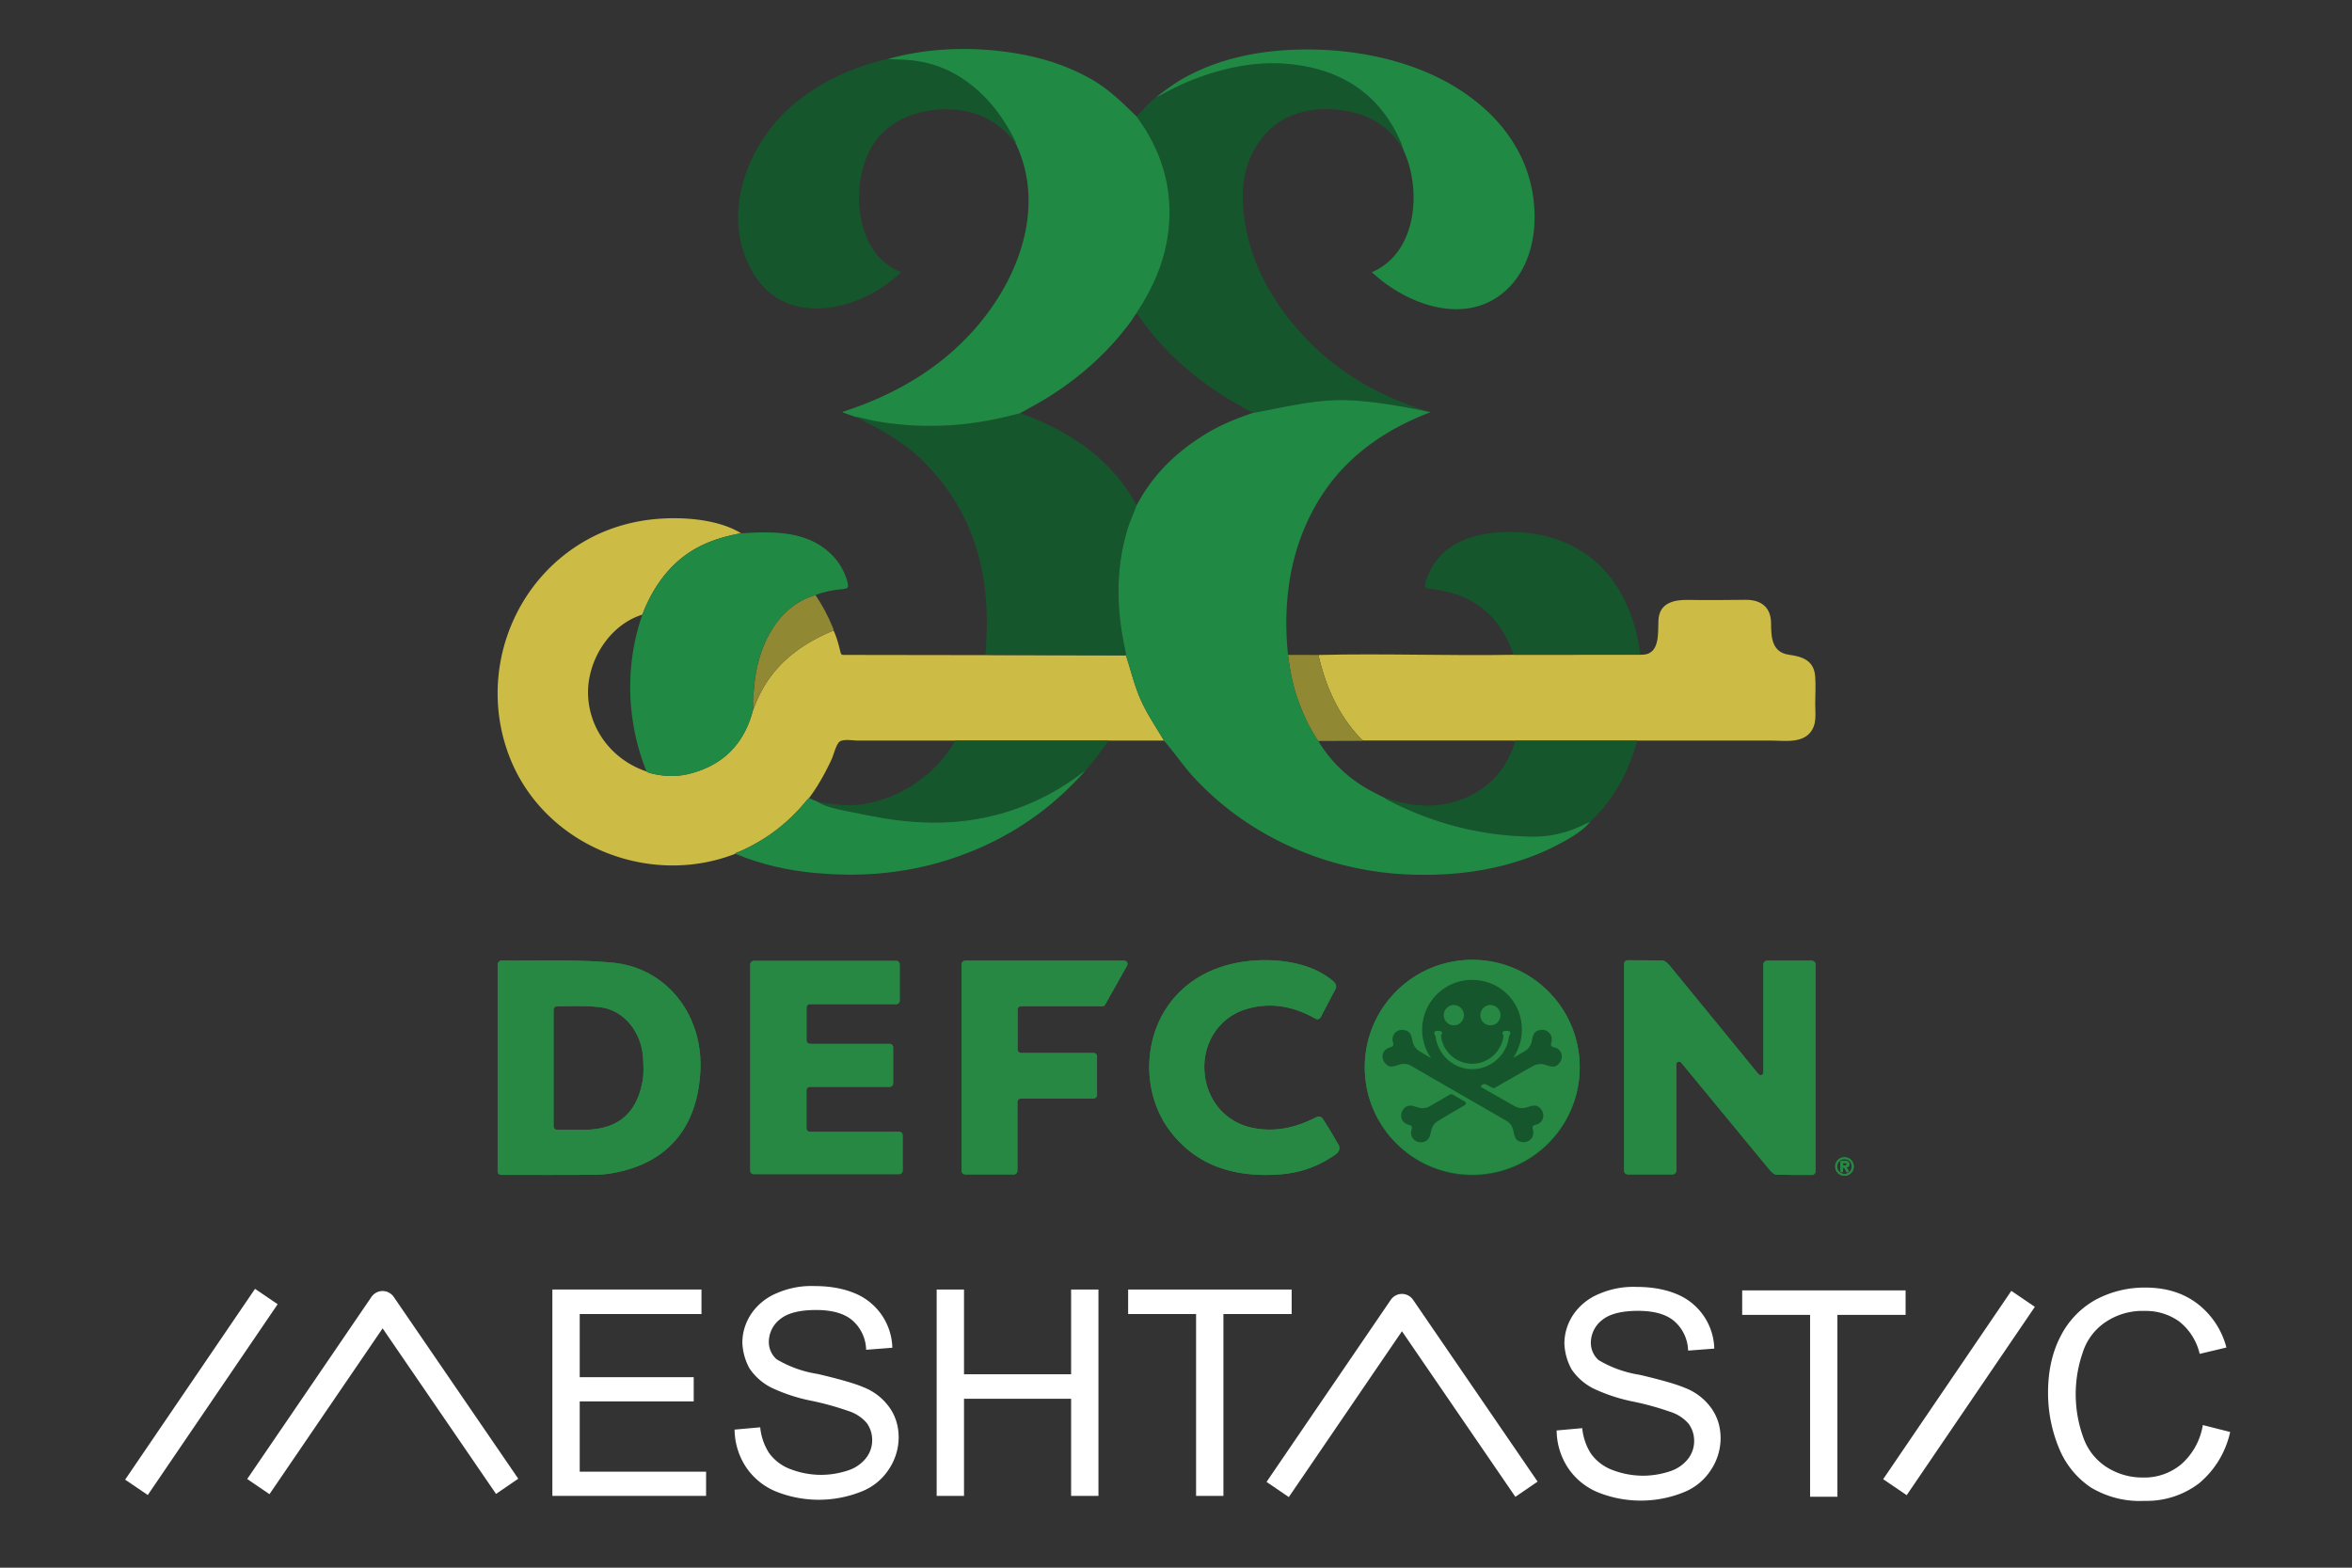 <svg xmlns="http://www.w3.org/2000/svg" xml:space="preserve" id="Layer_1" width="480" height="320" version="1.1" viewBox="0 0 480 320"><rect x="0" y="0" width="480" height="320" fill="#333333" stroke="none"/><defs id="defs1"><style id="style1">.st0{fill:none}.st1{fill:#918833}.st2{fill:#cb4}.st3{fill:#208a44}.st4{fill:#15562c}.st5{fill:#268842}</style></defs><g id="g61" transform="translate(83.708 -29.245)scale(.575)"><circle id="circle1" cx="-253.143" cy="512.922" r="37.93" class="st4" style="stroke-width:.874" transform="rotate(-67.5)"/><path id="path1" d="M497.526 391.905H481.56c-.69 0-1.25.56-1.25 1.25v38.393c0 .9-1.101 1.329-1.713.664-.2-.218-.376-.419-.55-.629-10.278-12.576-20.53-25.17-30.843-37.72-.716-.874-1.8-2.01-2.752-2.019-4.09-.061-8.172-.113-12.35-.096-.681 0-1.24.56-1.24 1.241v73.518c0 .69.559 1.25 1.25 1.25h16.001c.69 0 1.25-.56 1.25-1.25v-37.782c0-.935 1.171-1.354 1.766-.629l31.043 37.66c.725.882 1.765 2.08 2.709 2.105 4.5.123 8.399.114 12.664.105.69 0 1.24-.559 1.24-1.24V393.18c0-.69-.559-1.25-1.249-1.25z" class="st5" style="stroke-width:.874"/><path id="path2" d="M71.714 392.596c-13.057-1.198-26-.603-39.145-.752-.402 0-.795.149-1.075.437a1.48 1.48 0 0 0-.445 1.066v73.343c0 .69.559 1.25 1.25 1.25 11.282 0 22.233.052 33.184-.044a38 38 0 0 0 6.065-.524c19.638-3.373 30.484-16.055 31.454-36.514.935-19.84-12.087-36.506-31.288-38.262m10.732 42.273c-2.193 11.554-8.967 17.008-20.809 17.078-3.111.017-6.214 0-9.474 0-.69 0-1.267-.56-1.267-1.25v-41.365c0-.682.55-1.232 1.233-1.24 5.313-.07 10.47-.28 15.495.357 8.346 1.067 14.578 8.967 15.05 18.144.14 2.744.28 5.585-.228 8.259z" class="st5" style="stroke-width:.874"/><path id="path3" d="M173.54 452.654h-31.638a1.25 1.25 0 0 1-1.25-1.25v-13.476c0-.69.56-1.25 1.25-1.25h28.264c.69 0 1.25-.559 1.25-1.25v-12.75c0-.69-.56-1.25-1.25-1.25h-28.247c-.69 0-1.25-.56-1.25-1.25v-11.597c0-.69.56-1.25 1.25-1.25h30.58c.69 0 1.25-.56 1.25-1.25v-12.873c0-.69-.56-1.25-1.25-1.25h-50.532c-.69 0-1.25.56-1.25 1.25v73.22c0 .69.56 1.25 1.25 1.25h51.572c.69 0 1.25-.56 1.25-1.25v-12.541c0-.69-.56-1.25-1.25-1.25z" class="st5" style="stroke-width:.874"/><path id="path4" d="M328.38 455.407c-1.469-2.805-4.554-7.49-4.554-7.49s-.76-1.197-2.517-.305a.1.1 0 0 0-.035.017c-7.061 3.566-14.376 5.253-22.32 3.61-9.527-1.967-16.257-9.719-17.026-19.918-.751-9.954 5.017-19.044 14.211-22.033 8.748-2.849 17.051-1.354 24.952 3.077.009 0 .017.009.026.017 1.416.796 1.993-.323 1.993-.323l5.34-10.173c.777-1.74-.997-2.902-2.614-4.073-9.019-6.467-23.02-7.105-32.843-5.069-31.454 6.494-37.502 40.229-23.685 59.08 8.801 12.008 21.273 16.43 35.754 16.116 6.336-.14 14.097-.97 22.854-6.895.481-.263 1.014-.726 1.416-1.233.542-.69.62-1.643.219-2.42-.402-.77-.944-1.574-1.154-1.984z" class="st5" style="stroke-width:.874"/><path id="path5" d="M253.594 391.905h-56.606c-.69 0-1.25.56-1.25 1.25v73.36c0 .691.56 1.25 1.25 1.25h17.278c.69 0 1.25-.559 1.25-1.25V442.08c0-.69.56-1.25 1.25-1.25h25.764c.69 0 1.25-.56 1.25-1.25v-13.678c0-.69-.56-1.25-1.25-1.25h-25.686a1.25 1.25 0 0 1-1.25-1.25v-14.105c0-.69.56-1.25 1.25-1.25H245.8c.69 0 .847-.594 1.25-1.25l7.393-13.153c.402-.716-.026-1.651-.848-1.73z" class="st5" style="stroke-width:.874"/><path id="path6" d="M510.767 464.182c0-.839-.507-1.224-1.59-1.224h-1.12a.42.42 0 0 0-.419.42v3.304c0 .166.14.305.306.305h.315a.31.31 0 0 0 .305-.305v-1.224a.12.12 0 0 1 .123-.122h.148c.053 0 .105.026.131.078l.813 1.425a.3.3 0 0 0 .262.157h.271c.114 0 .21-.06.263-.157a.32.32 0 0 0 0-.306l-.673-1.101s-.018-.079 0-.096a.12.12 0 0 1 .087-.07c.524-.131.804-.498.804-1.066zm-1.6.393h-.375a.23.23 0 0 1-.228-.227v-.402c0-.131.105-.227.228-.227h.34c.638 0 .717.227.717.402 0 .384-.227.454-.682.454" class="st5" style="stroke-width:.874"/><path id="path7" d="M509.071 461.683a3.28 3.28 0 0 0-3.286 3.286 3.28 3.28 0 0 0 3.286 3.286 3.28 3.28 0 0 0 3.286-3.286 3.28 3.28 0 0 0-3.286-3.286m.018 5.916c-1.468 0-2.613-1.162-2.613-2.64a2.58 2.58 0 0 1 2.613-2.612c1.46 0 2.587 1.145 2.587 2.613s-1.136 2.64-2.587 2.64" class="st5" style="stroke-width:.874"/><path id="path8" d="M376.954 391.6c-21.062 0-38.14 17.077-38.14 38.14s17.078 38.139 38.14 38.139 38.14-17.077 38.14-38.14-17.077-38.14-38.14-38.14m-2.613 51.563-5.558 3.243-3.837 2.298a6 6 0 0 0-.804.56l-.061.052a5.45 5.45 0 0 0-1.704 2.919l-.035.166c-.158.717-.298 1.39-.533 1.984a3 3 0 0 1-1.836 1.765c-1.206.402-2.578.219-3.548-.603a2 2 0 0 1-.192-.175 3.3 3.3 0 0 1-.542-.699l-.018-.017a3 3 0 0 1-.297-.673c-.218-.813-.166-1.346-.026-1.818.035-.14.166-.507.192-.682 0 0 .01-.07.01-.105.017-.21 0-.445-.123-.664-.236-.41-.979-.55-.979-.55-.62-.158-1.713-.612-2.299-1.626a3 3 0 0 1-.323-.787c-.035-.122-.052-.253-.078-.375v-.044a4 4 0 0 1-.035-.35c-.027-1.127.515-2.22 1.398-2.954.655-.55 1.52-.76 2.368-.629.63.105 1.285.315 1.984.542l.166.052a5.52 5.52 0 0 0 3.382 0l.08-.026.882-.454.952-.55 4.03-2.326 1.966-1.17c.358-.21.795-.21 1.154 0l4.273 2.473a.697.697 0 0 1 0 1.206zm29.61-25.921a3.2 3.2 0 0 1 .813.926c.585 1.014.437 2.185.262 2.805 0 0-.245.717-.009 1.119.122.21.323.35.507.437.035.017.061.026.096.044.166.06.55.13.69.174.481.123.97.341 1.565.936.157.174.306.375.428.594.149.245.254.516.323.786.027.097.044.201.07.298.254 1.45-.489 2.936-1.748 3.74a2.52 2.52 0 0 1-1.52.385c-.77-.053-1.556-.306-2.421-.586l-.166-.052a5.52 5.52 0 0 0-3.382.017l-.08.026a5 5 0 0 0-.89.42l-9.422 5.349-3.985 2.307a.97.97 0 0 1-.927.026l-2.36-1.171a1.07 1.07 0 0 0-1.048.017l-.428.254a.475.475 0 0 0 0 .821l2.202 1.25 9.413 5.349a6 6 0 0 0 .891.42l.079.026a5.46 5.46 0 0 0 3.382.017l.166-.052c.865-.28 1.652-.533 2.421-.586a2.5 2.5 0 0 1 1.512.385c1.259.804 2.001 2.29 1.748 3.74a3 3 0 0 1-.07.297c-.07.271-.184.542-.323.787-.131.218-.271.42-.429.594-.594.595-1.075.813-1.564.935-.14.044-.524.114-.682.175-.035.01-.06.026-.096.044a1.1 1.1 0 0 0-.507.437c-.236.41.01 1.119.01 1.119.174.62.323 1.791-.263 2.805a3 3 0 0 1-.524.673c-.096.087-.184.175-.289.253-.009 0-.026.018-.035.027-.096.07-.183.14-.288.2-1.154.7-2.674.673-3.89-.034a2.23 2.23 0 0 1-.83-.857c-.401-.734-.585-1.608-.786-2.57l-.035-.165a5.46 5.46 0 0 0-1.696-2.928l-.052-.053-.839-.541-.105-.062-17.89-10.321-14.612-8.434-.953-.55-.883-.455-.078-.026a5.46 5.46 0 0 0-3.383 0l-.166.052c-.935.306-1.783.586-2.613.603a2.27 2.27 0 0 1-1.162-.288c-1.215-.69-2.002-1.993-1.975-3.347 0-.114.017-.236.034-.35v-.044c.018-.122.044-.253.08-.376q.101-.42.323-.786c.585-1.014 1.669-1.468 2.298-1.626 0 0 .743-.14.979-.55.122-.21.148-.455.122-.664 0-.035 0-.07-.009-.105-.026-.175-.157-.542-.192-.682-.14-.48-.192-1.014.026-1.818.079-.227.175-.446.297-.673l.026-.044c.15-.235.315-.463.507-.655.07-.07.14-.131.21-.192 1.171-.988 2.902-1.049 4.256-.289.359.201.665.507.866.874.402.734.594 1.6.795 2.561l.035.166a5.56 5.56 0 0 0 1.704 2.92l.061.052c.236.2.498.384.804.559l3.837 2.298.166.096a17.6 17.6 0 0 1-3.164-10.094c0-11.108 10.234-19.821 21.788-17.226 6.31 1.416 11.37 6.275 12.987 12.542 1.407 5.47.263 10.68-2.5 14.691l3.907-2.255.097-.061.839-.542.06-.052a5.5 5.5 0 0 0 1.696-2.928l.035-.166c.201-.961.385-1.835.787-2.57a2.17 2.17 0 0 1 .83-.856c1.206-.708 2.727-.734 3.89-.035.095.061.191.131.288.201.009 0 .017.018.035.026z" class="st5" style="stroke-width:.874"/><ellipse id="ellipse8" cx="370.426" cy="411.246" class="st5" rx="3.583" ry="3.618" style="stroke-width:.874"/><ellipse id="ellipse9" cx="383.413" cy="411.246" class="st5" rx="3.583" ry="3.618" style="stroke-width:.874"/><path id="path9" d="M389.994 416.927a1.4 1.4 0 0 0-.315-.079 4 4 0 0 0-.62-.044c-.927 0-1.381.245-1.381.805 0 .087.017.166.044.253a.6.6 0 0 0 .078.166c.114.192.201.402.201.62 0 .202-.026.446-.105.918l-.113.455a11.3 11.3 0 0 1-2.56 4.763c-.018.017-.027.035-.045.052-.052.053-.096.105-.148.157-.053.062-.114.114-.166.175-.035.035-.07.07-.105.096-.079.079-.157.149-.236.228l-.052.052a11.1 11.1 0 0 1-7.517 2.928c-5.104 0-9.552-3.47-10.837-8.443l-.113-.454c-.079-.472-.114-.717-.105-.918 0-.218.087-.437.2-.62a1 1 0 0 0 .088-.184.8.8 0 0 0 .044-.236c0-.56-.455-.804-1.381-.804a3.5 3.5 0 0 0-.56.035 1.6 1.6 0 0 0-.419.114c-.262.113-.384.306-.402.585a.9.9 0 0 0 .149.533c.105.166.192.341.244.525.044.13.08.262.097.393.183 1.346.576 2.64 1.144 3.828.018.044.044.079.062.122.009.027.026.044.035.07q.09.184.183.367c.026.053.061.114.088.166s.06.105.087.158c.061.105.122.21.184.306l.052.078c.07.105.131.21.2.324 0 0 .01.017.018.026 2.36 3.583 6.415 5.96 10.96 5.96 5.191 0 9.753-3.111 11.868-7.56q.142-.299.271-.611c.026-.07.061-.149.088-.219.009-.026.026-.061.035-.087.358-.927.611-1.905.751-2.928a2.3 2.3 0 0 1 .096-.393 3 3 0 0 1 .245-.525.95.95 0 0 0 .149-.533c-.018-.288-.158-.49-.455-.603z" class="st5" style="stroke-width:.874"/><circle id="circle9" cx="-253.143" cy="512.922" r="37.93" class="st4" style="stroke-width:.874" transform="rotate(-67.5)"/><path id="path10" d="M497.526 391.905H481.56c-.69 0-1.25.56-1.25 1.25v38.393c0 .9-1.101 1.329-1.713.664-.2-.218-.376-.419-.55-.629-10.278-12.576-20.53-25.17-30.843-37.72-.716-.874-1.8-2.01-2.752-2.019-4.09-.061-8.172-.113-12.35-.096-.681 0-1.24.56-1.24 1.241v73.518c0 .69.559 1.25 1.25 1.25h16.001c.69 0 1.25-.56 1.25-1.25v-37.782c0-.935 1.171-1.354 1.766-.629l31.043 37.66c.725.882 1.765 2.08 2.709 2.105 4.5.123 8.399.114 12.664.105.69 0 1.24-.559 1.24-1.24V393.18c0-.69-.559-1.25-1.249-1.25z" class="st5" style="stroke-width:.874"/><path id="path11" d="M71.714 392.596c-13.057-1.198-26-.603-39.145-.752-.402 0-.795.149-1.075.437a1.48 1.48 0 0 0-.445 1.066v73.343c0 .69.559 1.25 1.25 1.25 11.282 0 22.233.052 33.184-.044a38 38 0 0 0 6.065-.524c19.638-3.373 30.484-16.055 31.454-36.514.935-19.84-12.087-36.506-31.288-38.262m10.732 42.273c-2.193 11.554-8.967 17.008-20.809 17.078-3.111.017-6.214 0-9.474 0-.69 0-1.267-.56-1.267-1.25v-41.365c0-.682.55-1.232 1.233-1.24 5.313-.07 10.47-.28 15.495.357 8.346 1.067 14.578 8.967 15.05 18.144.14 2.744.28 5.585-.228 8.259z" class="st5" style="stroke-width:.874"/><path id="path12" d="M173.54 452.654h-31.638a1.25 1.25 0 0 1-1.25-1.25v-13.476c0-.69.56-1.25 1.25-1.25h28.264c.69 0 1.25-.559 1.25-1.25v-12.75c0-.69-.56-1.25-1.25-1.25h-28.247c-.69 0-1.25-.56-1.25-1.25v-11.597c0-.69.56-1.25 1.25-1.25h30.58c.69 0 1.25-.56 1.25-1.25v-12.873c0-.69-.56-1.25-1.25-1.25h-50.532c-.69 0-1.25.56-1.25 1.25v73.22c0 .69.56 1.25 1.25 1.25h51.572c.69 0 1.25-.56 1.25-1.25v-12.541c0-.69-.56-1.25-1.25-1.25z" class="st5" style="stroke-width:.874"/><path id="path13" d="M328.38 455.407c-1.469-2.805-4.554-7.49-4.554-7.49s-.76-1.197-2.517-.305a.1.1 0 0 0-.035.017c-7.061 3.566-14.376 5.253-22.32 3.61-9.527-1.967-16.257-9.719-17.026-19.918-.751-9.954 5.017-19.044 14.211-22.033 8.748-2.849 17.051-1.354 24.952 3.077.009 0 .017.009.026.017 1.416.796 1.993-.323 1.993-.323l5.34-10.173c.777-1.74-.997-2.902-2.614-4.073-9.019-6.467-23.02-7.105-32.843-5.069-31.454 6.494-37.502 40.229-23.685 59.08 8.801 12.008 21.273 16.43 35.754 16.116 6.336-.14 14.097-.97 22.854-6.895.481-.263 1.014-.726 1.416-1.233.542-.69.62-1.643.219-2.42-.402-.77-.944-1.574-1.154-1.984z" class="st5" style="stroke-width:.874"/><path id="path14" d="M253.594 391.905h-56.606c-.69 0-1.25.56-1.25 1.25v73.36c0 .691.56 1.25 1.25 1.25h17.278c.69 0 1.25-.559 1.25-1.25V442.08c0-.69.56-1.25 1.25-1.25h25.764c.69 0 1.25-.56 1.25-1.25v-13.678c0-.69-.56-1.25-1.25-1.25h-25.686a1.25 1.25 0 0 1-1.25-1.25v-14.105c0-.69.56-1.25 1.25-1.25H245.8c.69 0 .847-.594 1.25-1.25l7.393-13.153c.402-.716-.026-1.651-.848-1.73z" class="st5" style="stroke-width:.874"/><path id="path15" d="M510.767 464.182c0-.839-.507-1.224-1.59-1.224h-1.12a.42.42 0 0 0-.419.42v3.304c0 .166.14.305.306.305h.315a.31.31 0 0 0 .305-.305v-1.224a.12.12 0 0 1 .123-.122h.148c.053 0 .105.026.131.078l.813 1.425a.3.3 0 0 0 .262.157h.271c.114 0 .21-.06.263-.157a.32.32 0 0 0 0-.306l-.673-1.101s-.018-.079 0-.096a.12.12 0 0 1 .087-.07c.524-.131.804-.498.804-1.066zm-1.6.393h-.375a.23.23 0 0 1-.228-.227v-.402c0-.131.105-.227.228-.227h.34c.638 0 .717.227.717.402 0 .384-.227.454-.682.454" class="st5" style="stroke-width:.874"/><path id="path16" d="M509.071 461.683a3.28 3.28 0 0 0-3.286 3.286 3.28 3.28 0 0 0 3.286 3.286 3.28 3.28 0 0 0 3.286-3.286 3.28 3.28 0 0 0-3.286-3.286m.018 5.916c-1.468 0-2.613-1.162-2.613-2.64a2.58 2.58 0 0 1 2.613-2.612c1.46 0 2.587 1.145 2.587 2.613s-1.136 2.64-2.587 2.64" class="st5" style="stroke-width:.874"/><path id="path17" d="M376.954 391.6c-21.062 0-38.14 17.077-38.14 38.14s17.078 38.139 38.14 38.139 38.14-17.077 38.14-38.14-17.077-38.14-38.14-38.14m-2.613 51.563-5.558 3.243-3.837 2.298a6 6 0 0 0-.804.56l-.061.052a5.45 5.45 0 0 0-1.704 2.919l-.035.166c-.158.717-.298 1.39-.533 1.984a3 3 0 0 1-1.836 1.765c-1.206.402-2.578.219-3.548-.603a2 2 0 0 1-.192-.175 3.3 3.3 0 0 1-.542-.699l-.018-.017a3 3 0 0 1-.297-.673c-.218-.813-.166-1.346-.026-1.818.035-.14.166-.507.192-.682 0 0 .01-.07.01-.105.017-.21 0-.445-.123-.664-.236-.41-.979-.55-.979-.55-.62-.158-1.713-.612-2.299-1.626a3 3 0 0 1-.323-.787c-.035-.122-.052-.253-.078-.375v-.044a4 4 0 0 1-.035-.35c-.027-1.127.515-2.22 1.398-2.954.655-.55 1.52-.76 2.368-.629.63.105 1.285.315 1.984.542l.166.052a5.52 5.52 0 0 0 3.382 0l.08-.026.882-.454.952-.55 4.03-2.326 1.966-1.17c.358-.21.795-.21 1.154 0l4.273 2.473a.697.697 0 0 1 0 1.206zm29.61-25.921a3.2 3.2 0 0 1 .813.926c.585 1.014.437 2.185.262 2.805 0 0-.245.717-.009 1.119.122.21.323.35.507.437.035.017.061.026.096.044.166.06.55.13.69.174.481.123.97.341 1.565.936.157.174.306.375.428.594.149.245.254.516.323.786.027.097.044.201.07.298.254 1.45-.489 2.936-1.748 3.74a2.52 2.52 0 0 1-1.52.385c-.77-.053-1.556-.306-2.421-.586l-.166-.052a5.52 5.52 0 0 0-3.382.017l-.08.026a5 5 0 0 0-.89.42l-9.422 5.349-3.985 2.307a.97.97 0 0 1-.927.026l-2.36-1.171a1.07 1.07 0 0 0-1.048.017l-.428.254a.475.475 0 0 0 0 .821l2.202 1.25 9.413 5.349a6 6 0 0 0 .891.42l.079.026a5.46 5.46 0 0 0 3.382.017l.166-.052c.865-.28 1.652-.533 2.421-.586a2.5 2.5 0 0 1 1.512.385c1.259.804 2.001 2.29 1.748 3.74a3 3 0 0 1-.07.297c-.07.271-.184.542-.323.787-.131.218-.271.42-.429.594-.594.595-1.075.813-1.564.935-.14.044-.524.114-.682.175-.035.01-.06.026-.096.044a1.1 1.1 0 0 0-.507.437c-.236.41.01 1.119.01 1.119.174.62.323 1.791-.263 2.805a3 3 0 0 1-.524.673c-.096.087-.184.175-.289.253-.009 0-.026.018-.035.027-.096.07-.183.14-.288.2-1.154.7-2.674.673-3.89-.034a2.23 2.23 0 0 1-.83-.857c-.401-.734-.585-1.608-.786-2.57l-.035-.165a5.46 5.46 0 0 0-1.696-2.928l-.052-.053-.839-.541-.105-.062-17.89-10.321-14.612-8.434-.953-.55-.883-.455-.078-.026a5.46 5.46 0 0 0-3.383 0l-.166.052c-.935.306-1.783.586-2.613.603a2.27 2.27 0 0 1-1.162-.288c-1.215-.69-2.002-1.993-1.975-3.347 0-.114.017-.236.034-.35v-.044c.018-.122.044-.253.08-.376q.101-.42.323-.786c.585-1.014 1.669-1.468 2.298-1.626 0 0 .743-.14.979-.55.122-.21.148-.455.122-.664 0-.035 0-.07-.009-.105-.026-.175-.157-.542-.192-.682-.14-.48-.192-1.014.026-1.818.079-.227.175-.446.297-.673l.026-.044c.15-.235.315-.463.507-.655.07-.07.14-.131.21-.192 1.171-.988 2.902-1.049 4.256-.289.359.201.665.507.866.874.402.734.594 1.6.795 2.561l.035.166a5.56 5.56 0 0 0 1.704 2.92l.061.052c.236.2.498.384.804.559l3.837 2.298.166.096a17.6 17.6 0 0 1-3.164-10.094c0-11.108 10.234-19.821 21.788-17.226 6.31 1.416 11.37 6.275 12.987 12.542 1.407 5.47.263 10.68-2.5 14.691l3.907-2.255.097-.061.839-.542.06-.052a5.5 5.5 0 0 0 1.696-2.928l.035-.166c.201-.961.385-1.835.787-2.57a2.17 2.17 0 0 1 .83-.856c1.206-.708 2.727-.734 3.89-.035.095.061.191.131.288.201.009 0 .017.018.035.026z" class="st5" style="stroke-width:.874"/><ellipse id="ellipse17" cx="370.426" cy="411.246" class="st5" rx="3.583" ry="3.618" style="stroke-width:.874"/><ellipse id="ellipse18" cx="383.413" cy="411.246" class="st5" rx="3.583" ry="3.618" style="stroke-width:.874"/><path id="path18" d="M389.994 416.927a1.4 1.4 0 0 0-.315-.079 4 4 0 0 0-.62-.044c-.927 0-1.381.245-1.381.805 0 .087.017.166.044.253a.6.6 0 0 0 .078.166c.114.192.201.402.201.62 0 .202-.026.446-.105.918l-.113.455a11.3 11.3 0 0 1-2.56 4.763c-.018.017-.027.035-.045.052-.052.053-.096.105-.148.157-.053.062-.114.114-.166.175-.035.035-.07.07-.105.096-.079.079-.157.149-.236.228l-.052.052a11.1 11.1 0 0 1-7.517 2.928c-5.104 0-9.552-3.47-10.837-8.443l-.113-.454c-.079-.472-.114-.717-.105-.918 0-.218.087-.437.2-.62a1 1 0 0 0 .088-.184.8.8 0 0 0 .044-.236c0-.56-.455-.804-1.381-.804a3.5 3.5 0 0 0-.56.035 1.6 1.6 0 0 0-.419.114c-.262.113-.384.306-.402.585a.9.9 0 0 0 .149.533c.105.166.192.341.244.525.044.13.08.262.097.393.183 1.346.576 2.64 1.144 3.828.018.044.044.079.062.122.009.027.026.044.035.07q.09.184.183.367c.026.053.061.114.088.166s.06.105.087.158c.061.105.122.21.184.306l.052.078c.07.105.131.21.2.324 0 0 .01.017.018.026 2.36 3.583 6.415 5.96 10.96 5.96 5.191 0 9.753-3.111 11.868-7.56q.142-.299.271-.611c.026-.07.061-.149.088-.219.009-.026.026-.061.035-.087.358-.927.611-1.905.751-2.928a2.3 2.3 0 0 1 .096-.393 3 3 0 0 1 .245-.525.95.95 0 0 0 .149-.533c-.018-.288-.158-.49-.455-.603z" class="st5" style="stroke-width:.874"/><g id="g59" transform="translate(3.912 8.603)scale(.874)"><path id="path20" d="M92.64 362.25c-.09-.02-.17-.06-.26-.09.09.04.17.07.26.09" class="st0"/><path id="path21" d="M100.7 363.5c-.67-.02-1.35-.06-2.02-.13.67.06 1.35.11 2.02.13" class="st0"/><path id="path23" d="M89.82 298c-13.69 4.26-22.8 19.35-22.01 33.29.81 14.15 10.42 25.99 23.72 30.41-8.12-20.07-8.91-43.16-1.72-63.7z" class="st0"/><path id="path24" d="M326.85 209.81c-14.43-8.95-26.76-20.11-36.24-34.29-.93.89-1.46 2.06-2.2 3.08-9 12.33-20.12 22.36-32.97 30.53-3.96 2.52-8.11 4.7-12.19 7.01-6.64 1.81-13.35 3.23-20.15 4.11 6.8-.88 13.51-2.3 20.15-4.11 19.65 7.04 37.19 18.51 47.24 37.36.06-.07.14-.13.19-.21 6.47-12.14 15.96-21.35 27.58-28.5 6.15-3.78 12.76-6.54 19.61-8.76 7.73-1.38 15.21-3.11 22.86-4.19-7.66 1.08-15.13 2.81-22.86 4.19-3.77-1.9-7.43-4.01-11.02-6.24z" class="st0"/><path id="path25" d="M125.76 265.81c-7.33 1.72-14.11 4.45-20.14 9.34a45 45 0 0 0-3.92 3.58c1.23-1.26 2.53-2.45 3.92-3.58 6.04-4.89 12.81-7.62 20.14-9.34" class="st0"/><path id="path26" d="M97.21 284.08c1.37-1.89 2.86-3.68 4.49-5.36a48 48 0 0 0-4.49 5.36" class="st0"/><path id="path27" d="M91.16 294.73c.47-1.08.98-2.14 1.51-3.18a66 66 0 0 0-1.51 3.18" class="st0"/><path id="path31" d="M223.1 220.26c-1.24.16-2.48.3-3.72.43 1.24-.12 2.48-.27 3.72-.43" class="st0"/><path id="path32" d="M372.55 210.86c-.41 0-.81.01-1.21.03z" class="st0"/><path id="path33" d="M303.88 133.51c.01.92 0 1.84-.02 2.77.03-.93.03-1.85.02-2.77" class="st0"/><path id="path35" d="M303.86 136.28c-.07 2.32-.26 4.67-.57 7.04-.18 1.37-.41 2.73-.68 4.07.27-1.34.49-2.7.68-4.07.32-2.37.51-4.72.57-7.04" class="st0"/><path id="path36" d="M302.76 122.67c-.17-.89-.37-1.77-.58-2.64.21.88.4 1.76.58 2.64" class="st0"/><path id="path37" d="M161.06 374.05c3.07 1.97 7.23 2.84 11 3.59-3.77-.74-7.94-1.61-11-3.59 6.42.99 12.17 1.95 18.69.87 4.97-.83 9.83-2.37 14.35-4.59 9.25-4.54 17.74-12.15 22.8-21.17h-39.69c-1.97 0-6.31-.86-7.66.77-1.34 1.63-2.06 5.09-3 7.09-2.59 5.47-5.41 10.66-9.08 15.5-.22.22-.47.42-.69.65.22-.22.46-.43.68-.65 1.2.51 2.4 1.03 3.59 1.54z" class="st0"/><g id="g40"><path id="path39" d="M289.96 326.77c-1.35-4.04-2.42-8.15-3.76-12.24h-.06l-114.61-.17c-.89 0-1.08-.41-1.25-1.11-.74-3-1.49-5.99-2.82-8.8-7.44 3.06-14.07 6.95-19.55 12.03a47.6 47.6 0 0 0-10.25 13.58c-.89 1.76-1.7 3.62-2.41 5.57-.03.09-.07.17-.11.26-.11.26-.25.5-.37.76-1.88 7.32-5.19 13.23-9.96 17.68-.56.52-1.14 1.03-1.74 1.51q-2.25 1.815-4.89 3.24c-.7.38-1.42.74-2.17 1.08s-1.51.66-2.29.96-1.59.58-2.41.83c-.82.26-1.67.49-2.53.71-.34.08-.67.16-1.01.23-.67.14-1.34.26-2.02.35-1.68.23-3.37.31-5.06.26-.67-.02-1.35-.06-2.02-.13-.34-.03-.67-.07-1.01-.11-1.01-.13-2.02-.3-3.03-.52-.34-.07-.67-.15-1.01-.23s-.67-.17-1-.26c-.09-.02-.17-.06-.26-.09-.32-.13-.63-.33-.84-.46-13.31-4.42-22.91-16.26-23.72-30.41-.8-13.94 8.32-29.03 22.01-33.29.42-1.1.87-2.19 1.34-3.27s.98-2.14 1.51-3.18c1.33-2.61 2.83-5.11 4.54-7.47 1.37-1.89 2.86-3.68 4.49-5.36 1.23-1.26 2.53-2.45 3.92-3.58 6.04-4.89 12.81-7.62 20.14-9.34a82 82 0 0 1 4.14-.86c-8.99-5.54-22.52-6.6-32.77-5.92-10.23.67-20.37 3.43-29.37 8.37-31.08 17.03-44.6 54.99-32.06 87.93 13.73 36.08 56.15 53.65 91.74 39.86.46-.6 1.21-.68 1.84-.95 10.8-4.73 19.9-11.68 27.31-20.84.07-.08.13-.16.21-.23.22-.22.46-.43.69-.65 3.67-4.84 6.49-10.02 9.08-15.5.95-2 1.67-5.46 3-7.09 1.34-1.63 5.69-.77 7.66-.77h124.4c-3.29-5.65-6.95-10.89-9.58-16.92-.79-1.8-1.46-3.63-2.08-5.47z" class="st2"/><path id="path40" d="M566.08 323.01c-.53-6.47-5.17-7.95-10.7-8.74-6.87-.99-7.18-7.06-7.2-12.73-.02-6.52-4.06-9.62-10.31-9.56-7.8.09-15.59.17-23.38.03-5.88-.1-11.74 1.28-12.06 8.29-.25 5.33.82 14.41-7.35 13.98l-51.52.03c-26.39.45-52.81-.59-79.2.07 2.86 12.59 7.92 24.08 16.84 33.64.38.41.84.74 1.26 1.11l165.54.02c5.77 0 13.62 1.44 16.98-4.58 1.7-3.03 1.12-6.91 1.12-10.24 0-3.73.28-7.6-.02-11.32" class="st2"/></g><g id="g46"><path id="path41" d="M409.11 215.56c-1.67-.51-5.05-1.69-5.54-1.86-19.96-6.97-37-18.2-50.32-34.74-10.23-12.71-17.24-26.93-19.15-43.3-1.09-9.37-.45-18.47 4.46-26.98 3.72-6.44 8.76-11.08 15.66-13.67 6.81-2.56 13.87-2.87 20.97-1.68 9.5 1.59 17.33 5.96 22.62 14.28.13.2.74 1.14 1.13 1.78l-.81-2.47c-7.35-17.61-20.5-28.11-39.18-31.65-15.17-2.87-29.82-.46-44.1 4.88-1.85.69-3.67 1.44-5.47 2.25-1.8.8-3.57 1.66-5.33 2.56q-1.755.9-3.48 1.86c-.43.24-1.46.72-2.24 1.07-2.89 2.31-5.28 5.11-7.71 7.87 1.17 1.74 2.4 3.45 3.5 5.23 3.77 6.1 6.46 12.45 8.05 19.03.21.88.4 1.76.58 2.64.52 2.66.86 5.35 1.02 8.09.05.91.09 1.83.1 2.75s0 1.84-.02 2.77c-.07 2.32-.26 4.67-.57 7.04-.18 1.37-.41 2.73-.68 4.07-.2 1.01-.42 2-.67 2.99-.16.66-.34 1.32-.52 1.97-.37 1.3-.77 2.6-1.21 3.87q-.495 1.44-1.05 2.85c-1.98 5.03-4.51 9.84-7.46 14.49-.1.16-.21.31-.32.46-.04.06-.08.11-.12.17-.28.4-.55.82-.65 1.32 9.48 14.17 21.81 25.33 36.24 34.29 3.59 2.23 7.24 4.33 11.02 6.24 7.73-1.38 15.21-3.11 22.86-4.19 1.39-.2 2.79-.37 4.2-.52.7-.07 1.41-.14 2.12-.2 1.42-.12 2.84-.2 4.28-.25h.01l1.21-.03c11.45-.17 26.43 2.62 37.34 4.91a8 8 0 0 1-.78-.22z" class="st4"/><path id="path42" d="M243.25 216.15c-6.64 1.81-13.35 3.23-20.15 4.11-1.24.16-2.48.3-3.72.43-1.86.19-3.74.33-5.62.43-10.12.54-20.16-.05-30.13-1.92-2.44-.46-4.8-1.28-7.28-1.54 9.78 4.84 18.68 9.61 26.66 17.23 6.57 6.27 12.15 13.53 16.42 21.56 9.57 18.01 11.44 37.82 9.69 57.84l57 .24h.06c-.03-.37-.02-.75-.1-1.12-1.5-6.78-2.54-13.62-2.85-20.58-.46-10.36.7-20.49 3.84-30.39.96-3.04 2.4-5.9 3.39-8.93-10.05-18.85-27.59-30.32-47.24-37.36z" class="st4"/><path id="path43" d="M185.92 103.84c6.93-7.9 17.66-11.28 27.93-11.09 11.42.21 20.63 4.66 27.49 13.79l.01.01c.29-.46-.08-.8-.25-1.15-3.62-7.3-8.16-13.94-14.15-19.52-7.71-7.18-16.66-11.75-27.24-12.97-3.42-.39-6.84-.42-10.26-.56-13.98 2.95-27.96 9.53-38.81 18.87-18.74 16.13-29.5 45.57-15.67 68.32 13.72 22.58 43.98 14.86 59.98-.69-20.25-7.25-21.66-40.61-9.02-55.02z" class="st4"/><path id="path44" d="M410.26 287.61c5.38.62 10.7 1.95 15.52 4.47 8.86 4.63 14.69 12.88 17.78 22.23l51.52-.03c-1.6-13.13-6.55-26.44-16.1-35.88-9.08-8.98-21.22-13.46-33.87-13.91-12.07-.44-25.56 1.62-33.19 12.02-1.6 2.19-2.83 4.62-3.68 7.19-.97 2.95-1.09 3.56 2.01 3.91z" class="st4"/><path id="path45" d="M422.79 372.92c-9.89 3.8-19.86 3.28-29.78-.09-.9-.19-1.01-.29-1.85-.46.57.4.67.48.99.73 18.47 9.68 38.12 14.8 58.97 15.07 7.56.1 14.78-1.67 21.55-5.13l1.83-.77.38-.35c9.7-8.9 15.38-20.21 18.96-32.75H444.4c-3.44 11.33-10.48 19.47-21.62 23.76z" class="st4"/><path id="path46" d="M269.69 361.4c.56-.66 1.12-1.33 1.69-1.99 2.81-3.27 5.32-6.75 7.82-10.26h-62.3c-5.06 9.03-13.55 16.64-22.8 21.18a52.2 52.2 0 0 1-14.35 4.59c-6.52 1.09-12.27.13-18.69-.87 3.07 1.97 7.23 2.84 11 3.59.87.17 1.72.34 2.53.51 4.92 1.04 9.88 2.03 14.85 2.81 9.63 1.5 19.43 1.99 29.14 1.03 18.35-1.8 35.13-8.55 49.75-19.67z" class="st4"/></g><path id="path47" d="M135.17 327.83c-.26 2.3-.58 4.6-.4 6.93v1.88c.12-.25.26-.5.37-.76.04-.09.07-.17.11-.26.71-1.95 1.51-3.81 2.41-5.57.45-.88.91-1.74 1.4-2.58 2.45-4.19 5.42-7.83 8.85-11 5.48-5.08 12.11-8.97 19.55-12.03.05-.59-.26-1.08-.47-1.59-1.85-4.5-4.15-8.76-6.87-12.8-16.35 4.68-23.9 22.32-24.95 37.76z" class="st1"/><path id="path48" d="M139.06 327.49c-.49.84-.96 1.7-1.4 2.58.45-.88.91-1.74 1.4-2.58" class="st1"/><path id="path49" d="M134.77 336.65c.12-.25.26-.5.37-.76-.11.26-.25.5-.37.76" class="st1"/><path id="path50" d="M147.91 316.49c5.48-5.08 12.11-8.97 19.55-12.03-7.44 3.06-14.07 6.95-19.55 12.03" class="st1"/><path id="path51" d="M381.2 348.02c-8.92-9.56-13.98-21.05-16.84-33.64l-12.37-.03c.84 6.72 2.13 13.32 4.55 19.67 1.15 3.02 2.42 5.97 3.89 8.83 1.14 2.22 2.4 4.38 3.82 6.47 5.51-.02 11.03-.03 16.54-.06.55 0 1.12.11 1.66-.13-.42-.37-.88-.71-1.26-1.11z" class="st1"/><path id="path53" d="M381.2 348.02c.38.41.84.74 1.26 1.11-.42-.37-.88-.71-1.26-1.11" class="st1"/><g id="g58"><path id="path54" d="m474.88 381.91-.38.35-1.83.77c-6.77 3.45-14 5.23-21.55 5.13-20.85-.27-40.5-5.4-58.97-15.07-.32-.24-.42-.32-.99-.73l.02.04-1.1-.54c-.91-.47-1.8-.96-2.72-1.42-9.72-4.84-17.43-11.87-23.09-21.13a62 62 0 0 1-3.82-6.47c-1.47-2.86-2.74-5.81-3.89-8.83-2.42-6.35-3.72-12.96-4.55-19.67-2.34-22.79 1.13-45.36 13.75-64.85 10.54-16.27 26.24-26.93 44.14-33.72l-.78-.22c.34.1.62.18.78.22-10.91-2.29-25.89-5.08-37.34-4.91-.4 0-.8.01-1.21.03h-.01c-1.44.05-2.87.14-4.28.25-.71.06-1.41.12-2.12.2-1.41.15-2.81.32-4.2.52-7.66 1.08-15.13 2.81-22.86 4.19-6.85 2.22-13.46 4.98-19.61 8.76-11.63 7.14-21.12 16.36-27.58 28.5-.04.08-.12.14-.19.21-1 3.03-2.43 5.88-3.39 8.93-3.14 9.9-4.3 20.03-3.84 30.39.31 6.96 1.35 13.8 2.85 20.58.08.36.07.74.1 1.12 1 3.07 1.85 6.14 2.79 9.2.31 1.02.63 2.03.97 3.04.62 1.84 1.29 3.66 2.08 5.47 2.63 6.03 6.3 11.27 9.58 16.92 4.34 4.96 7.94 10.47 12.47 15.3 4.7 5.03 9.83 9.66 15.33 13.81 20.4 15.39 45.53 24.12 71.02 25.24 13.57.6 27.53-.49 40.64-4.11 6.18-1.7 12.27-3.86 18.01-6.72 4.95-2.46 12.35-6.28 15.79-10.77z" class="st3"/><path id="path55" d="M290.61 175.52c.12-.57.45-1.03.77-1.49.11-.15.22-.31.32-.46 2.96-4.65 5.49-9.47 7.46-14.49q.555-1.41 1.05-2.85c.44-1.28.84-2.57 1.21-3.87.18-.65.36-1.31.52-1.97.25-.99.47-1.99.67-2.99.27-1.34.49-2.7.68-4.07.32-2.37.51-4.72.57-7.04a64 64 0 0 0-.08-5.52c-.16-2.73-.5-5.43-1.02-8.09-.17-.89-.37-1.77-.58-2.64-1.59-6.58-4.29-12.92-8.05-19.03-1.1-1.78-2.33-3.49-3.5-5.23-6.09-5.95-11.64-11.48-19.19-15.66-7.99-4.42-16.67-7.48-25.62-9.3-18.1-3.69-38.56-3.59-56.38 1.55 3.42.14 6.85.17 10.26.56 10.58 1.21 19.53 5.79 27.24 12.97 5.99 5.58 10.53 12.22 14.15 19.52.17.35.54.69.25 1.15l-.01-.01.55 1c10.71 23.61 2.09 50.1-13.17 69.69-14.77 18.97-34.82 31.04-57.47 38.34v.29l5.1 1.8c2.48.25 4.84 1.08 7.28 1.54 9.97 1.87 20 2.46 30.13 1.92 1.88-.1 3.75-.25 5.62-.43 1.24-.12 2.48-.27 3.72-.43 6.8-.88 13.51-2.3 20.15-4.11 4.08-2.31 8.23-4.49 12.19-7.01 12.85-8.17 23.97-18.2 32.97-30.53.74-1.02 1.27-2.19 2.2-3.08z" class="st3"/><path id="path56" d="M304.06 84.97c1.75-.9 3.53-1.76 5.33-2.56s3.62-1.56 5.47-2.25c14.29-5.34 28.94-7.76 44.1-4.88 18.67 3.54 31.83 14.04 39.18 31.65l.81 2.47.07.21c7.4 16.07 5.26 41.6-12.95 49.28 13.93 13.1 37.92 22.13 54.19 7.62 14.1-12.57 14.38-35.87 7.46-52.16-6.97-16.4-21.26-28.38-37.22-35.65-18.13-8.25-39.29-11.17-59.07-10-9.77.58-19.53 2.29-28.78 5.55a84 84 0 0 0-13.21 5.96c-2.92 1.64-7.6 4.94-11.1 7.69.77-.35 1.8-.83 2.24-1.07q1.725-.96 3.48-1.86" class="st3"/><path id="path57" d="M134.77 336.65v-1.88c-.18-2.33.14-4.63.4-6.93 1.04-15.45 8.6-33.08 24.95-37.76 3.18-1.3 6.57-1.96 9.98-2.33 3.14-.34 3.8-.26 2.86-3.52-1.38-4.79-4.23-9.07-8.07-12.24-9.94-8.22-22.89-7.74-35-7.02-.56.1-1.11.21-1.67.32-.83.17-1.65.35-2.47.54-7.33 1.72-14.11 4.45-20.14 9.34a45 45 0 0 0-3.92 3.58 48 48 0 0 0-4.49 5.36c-1.71 2.36-3.21 4.86-4.54 7.47a66 66 0 0 0-1.51 3.18c-.47 1.08-.92 2.17-1.34 3.27-7.2 20.54-6.4 43.63 1.72 63.7.21.13.52.33.84.46.09.04.17.07.26.09.33.09.67.18 1 .26.34.08.67.16 1.01.23 1.01.22 2.02.39 3.03.52.34.04.67.08 1.01.11a30.7 30.7 0 0 0 7.08-.13c.67-.09 1.35-.21 2.02-.35.34-.07.67-.15 1.01-.23.87-.21 1.71-.45 2.53-.71a43 43 0 0 0 2.41-.83c.78-.3 1.55-.62 2.29-.96s1.47-.7 2.17-1.08a32.4 32.4 0 0 0 4.89-3.24 31.4 31.4 0 0 0 5.04-5.12c3.03-3.88 5.24-8.58 6.65-14.07z" class="st3"/><path id="path58" d="M268.34 362.32c-14.62 11.12-31.4 17.86-49.75 19.67-9.71.95-19.51.46-29.14-1.03-4.97-.77-9.93-1.77-14.85-2.81-.81-.17-1.66-.34-2.53-.51-3.77-.74-7.94-1.61-11-3.59-1.2-.51-2.4-1.03-3.59-1.54-.22.22-.47.42-.68.65-.07.07-.14.15-.21.23-7.41 9.17-16.51 16.11-27.31 20.84-.63.27-1.37.35-1.84.95.18.04.38.06.55.13 10.36 4.24 21.14 6.68 32.29 7.65 8.2.72 16.39.89 24.61.25 10.34-.81 20.42-2.77 30.26-6.01 20.25-6.66 37.74-17.66 52.26-33.3.41-.44 1.57-1.7 2.29-2.51l-1.36.92z" class="st3"/></g></g></g><g id="layer1" transform="translate(-34.535 -87.175)scale(.858)"><g id="g60" style="clip-rule:evenodd;fill-rule:evenodd;stroke-linejoin:round;stroke-miterlimit:1.5" transform="translate(69.437 406.84)scale(.169)"><g id="g17" transform="translate(-214.461 -1208.99)scale(2.667)"><g id="g16" transform="matrix(1.051 0 0 .602 5.806 108.651)"><g id="g15"><g id="g1" transform="matrix(.974 0 0 1.699 -1.568 -229.112)"><path id="path1-7" d="m81.582 577.266 66.954-98.462" style="fill:none;stroke:#fff;stroke-width:14.11px"/></g><g id="g2" transform="matrix(.961 0 0 1.677 882.45 -216.54)"><path id="path2-0" d="m81.582 577.266 66.954-98.462" style="fill:none;stroke:#fff;stroke-width:14.86px"/></g><g id="g7" transform="matrix(12.045 0 0 21.059 -7445.39 -7644.88)"><g id="g3" transform="matrix(12 0 0 12 640.988 399.072)"><path id="path3-9" d="M.079 0v-.716h.518v.085H.174v.219H.57v.084H.174v.244h.439V0Z" style="fill:#fff;fill-rule:nonzero"/></g><g id="g4" transform="matrix(12 0 0 12 648.992 399.072)"><path id="path4-3" d="m.045-.23.089-.008a.2.2 0 0 0 .03.088.16.16 0 0 0 .072.056.3.3 0 0 0 .11.021.3.3 0 0 0 .095-.016.13.13 0 0 0 .062-.044.1.1 0 0 0 .02-.061.1.1 0 0 0-.019-.059.14.14 0 0 0-.065-.042A1 1 0 0 0 .312-.33a.6.6 0 0 1-.138-.045.2.2 0 0 1-.077-.067.2.2 0 0 1-.025-.089q0-.054.031-.101a.2.2 0 0 1 .09-.072.3.3 0 0 1 .131-.024q.08 0 .141.026a.21.21 0 0 1 .128.188l-.091.007A.14.14 0 0 0 .453-.61Q.411-.645.328-.645q-.086 0-.125.032a.1.1 0 0 0-.039.076.08.08 0 0 0 .027.063.4.4 0 0 0 .143.051q.115.027.159.046a.2.2 0 0 1 .092.073q.03.044.03.102a.2.2 0 0 1-.033.108.2.2 0 0 1-.094.078.4.4 0 0 1-.301 0 .23.23 0 0 1-.103-.085.24.24 0 0 1-.039-.129" style="fill:#fff;fill-rule:nonzero"/></g><g id="g5" transform="matrix(12 0 0 12 656.996 399.072)"><path id="path5-6" d="M.08 0v-.716h.095v.294h.372v-.294h.095V0H.547v-.337H.175V0Z" style="fill:#fff;fill-rule:nonzero"/></g><g id="g6" transform="matrix(12 0 0 12 665.662 399.072)"><path id="path6-0" d="M.259 0v-.631H.023v-.085h.568v.085H.354V0Z" style="fill:#fff;fill-rule:nonzero"/></g></g><g id="g8" transform="matrix(.977 0 0 1.705 -43.643 50.53)"><path id="path7-6" d="m187.032 410.85 63.864-93.658 64.011 93.51" style="fill:none;stroke:#fff;stroke-width:13.85px"/></g><g id="g9" transform="matrix(.977 0 0 1.705 468.182 53.07)"><path id="path8-2" d="m187.032 410.85 63.864-93.658 64.011 93.51" style="fill:none;stroke:#fff;stroke-width:13.85px"/></g><g id="g12" transform="matrix(.573 0 0 1 784.482 759.924)"><g id="g10" transform="scale(252.104 252.715)"><path id="path9-6" d="m.045-.23.089-.008a.2.2 0 0 0 .03.088.16.16 0 0 0 .072.056.3.3 0 0 0 .11.021.3.3 0 0 0 .095-.016.13.13 0 0 0 .062-.044.1.1 0 0 0 .02-.061.1.1 0 0 0-.019-.059.14.14 0 0 0-.065-.042A1 1 0 0 0 .312-.33a.6.6 0 0 1-.138-.045.2.2 0 0 1-.077-.067.2.2 0 0 1-.025-.089q0-.054.031-.101a.2.2 0 0 1 .09-.072.3.3 0 0 1 .131-.024q.08 0 .141.026a.21.21 0 0 1 .128.188l-.091.007A.14.14 0 0 0 .453-.61Q.411-.645.328-.645q-.086 0-.125.032a.1.1 0 0 0-.039.076.08.08 0 0 0 .027.063.4.4 0 0 0 .143.051q.115.027.159.046a.2.2 0 0 1 .092.073q.03.044.03.102a.2.2 0 0 1-.033.108.2.2 0 0 1-.094.078.4.4 0 0 1-.301 0 .23.23 0 0 1-.103-.085.24.24 0 0 1-.039-.129" style="fill:#fff;fill-rule:nonzero"/></g><g id="g11" transform="matrix(252.104 0 0 252.715 168.151 0)"><path id="path10-1" d="M.259 0v-.631H.023v-.085h.568v.085H.354V0Z" style="fill:#fff;fill-rule:nonzero"/></g></g><g id="g14" transform="matrix(.573 0 0 1 1030.51 760.498)"><g id="g13" transform="scale(252.104 252.715)"><path id="path12-8" d="m.588-.251.095.024a.32.32 0 0 1-.108.178.3.3 0 0 1-.189.061.33.33 0 0 1-.188-.047.3.3 0 0 1-.11-.136.5.5 0 0 1-.038-.192q0-.112.043-.195a.3.3 0 0 1 .121-.127.36.36 0 0 1 .174-.043q.107 0 .18.055A.28.28 0 0 1 .67-.52l-.093.022a.2.2 0 0 0-.072-.113.2.2 0 0 0-.119-.036.23.23 0 0 0-.138.04.2.2 0 0 0-.078.106.44.44 0 0 0 .004.297.2.2 0 0 0 .083.101.23.23 0 0 0 .121.034.2.2 0 0 0 .135-.046.23.23 0 0 0 .075-.136" style="fill:#fff;fill-rule:nonzero"/></g></g></g></g></g></g></g></svg>